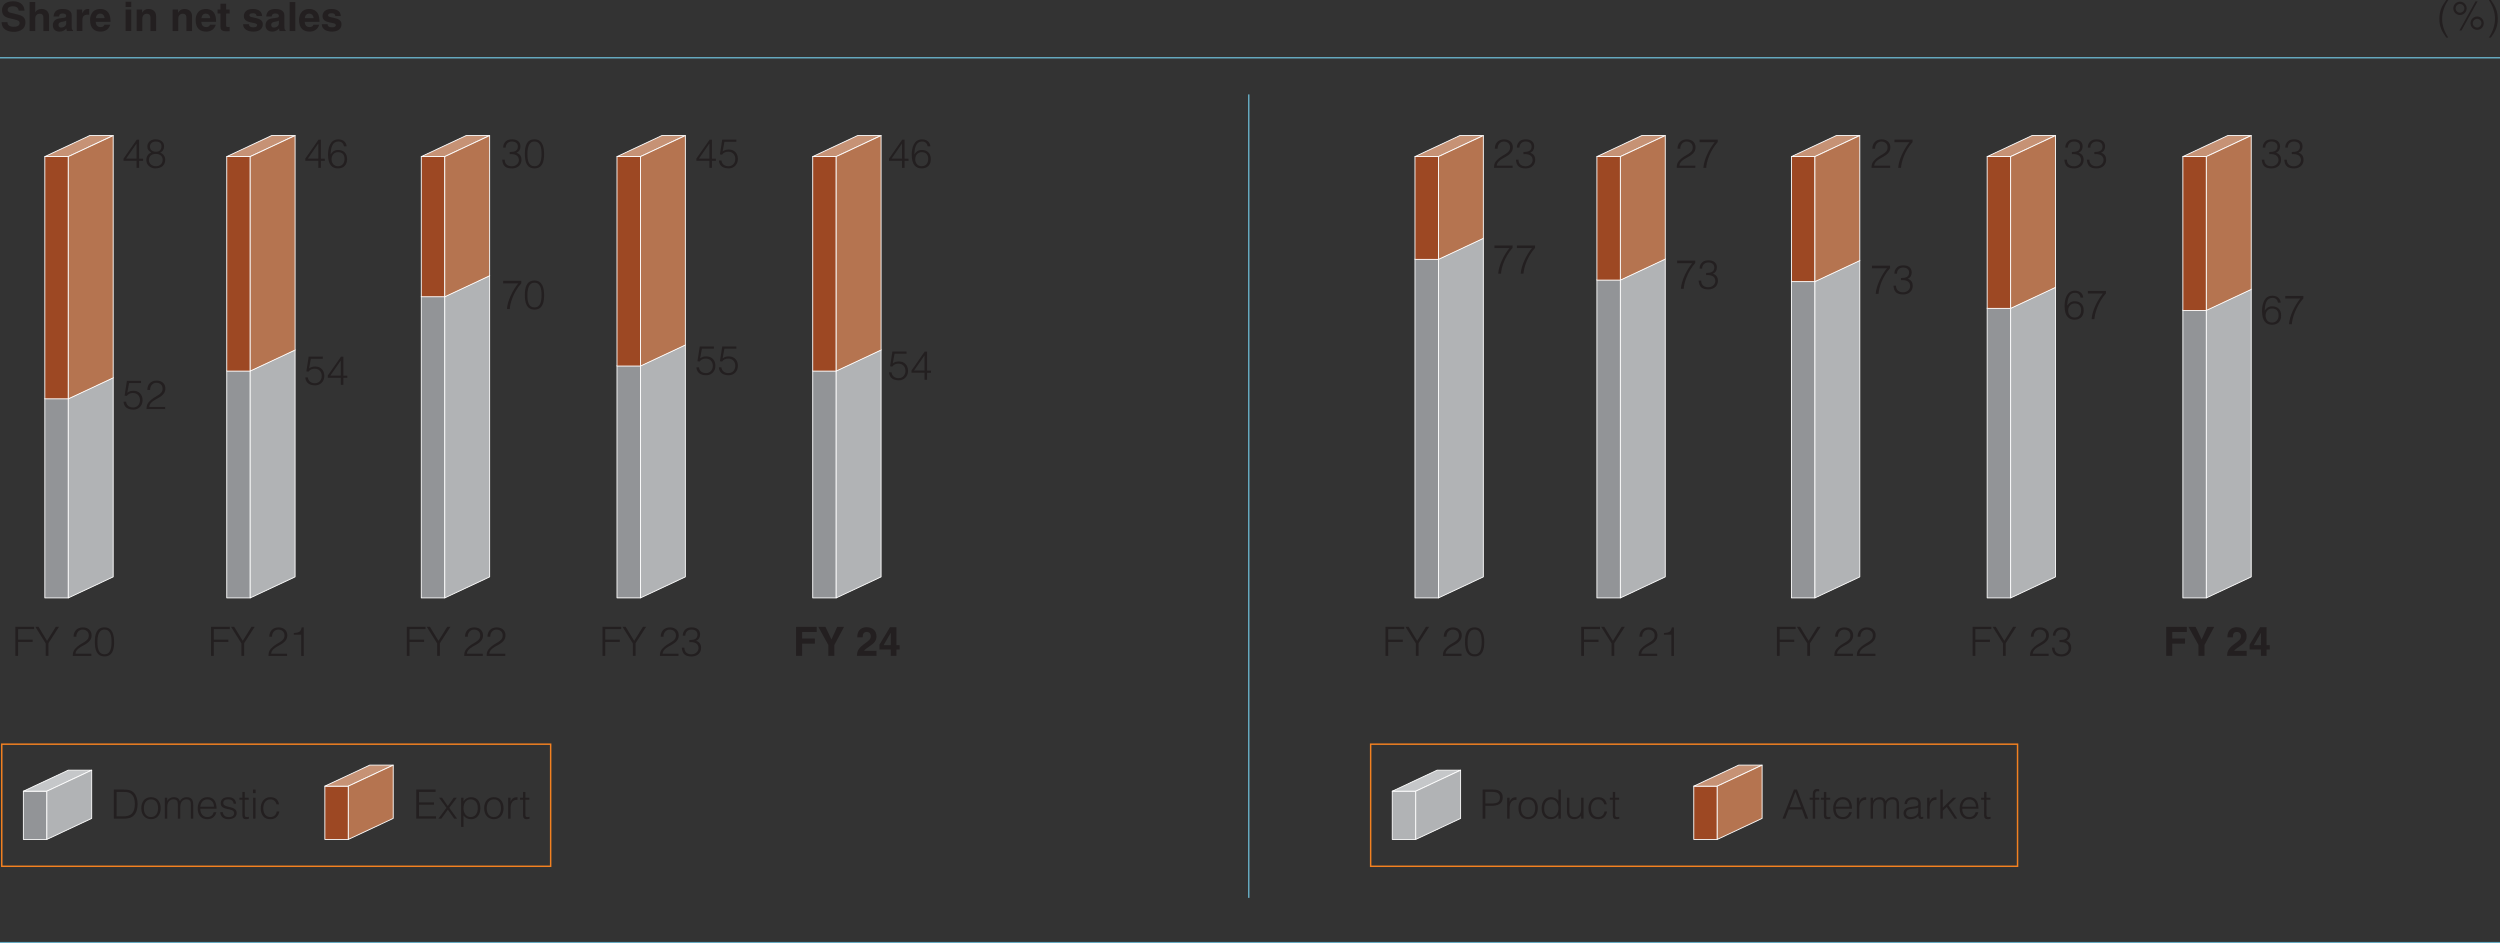<?xml version="1.0" encoding="UTF-8"?>
<svg id="Layer_1" xmlns="http://www.w3.org/2000/svg" width="855" height="322.64" viewBox="0 0 855 322.64">
  <rect x="0" y="0" width="855" height="322.64" fill="#333333" stroke="none"/>
  <defs>
    <style>
      .cls-1 {
        stroke: #f48120;
      }

      .cls-1, .cls-2 {
        stroke-width: .5px;
      }

      .cls-1, .cls-2, .cls-3 {
        fill: none;
      }

      .cls-4 {
        fill: #b57450;
      }

      .cls-2 {
        stroke: #66aac1;
      }

      .cls-5 {
        fill: #231f20;
      }

      .cls-6 {
        fill: #9d4823;
      }

      .cls-7 {
        fill: #c5c7c9;
      }

      .cls-8 {
        fill: #b1b3b5;
      }

      .cls-3 {
        stroke: #fff;
        stroke-linecap: round;
        stroke-linejoin: round;
        stroke-width: .3px;
      }

      .cls-9 {
        fill: #929497;
      }

      .cls-10 {
        fill: #c69275;
      }
    </style>
  </defs>
  <g>
    <path class="cls-5" d="M274.32,224.31h-2.07v-9.93h7.06v1.76h-4.99v2.24h4.37v1.76h-4.37v4.17Z"/>
    <path class="cls-5" d="M285.35,224.31h-2.07v-3.75l-3.43-6.18h2.45l2.06,4.31,1.96-4.31h2.35l-3.32,6.21v3.72Z"/>
    <path class="cls-5" d="M293.18,217.97c0-3.19,2.34-3.47,3.21-3.47,1.88,0,3.37,1.11,3.37,3.1,0,1.69-1.09,2.54-2.05,3.19-1.3.91-1.98,1.35-2.2,1.81h4.26v1.71h-6.71c.07-1.15.15-2.35,2.28-3.9,1.77-1.29,2.47-1.78,2.47-2.89,0-.65-.42-1.4-1.35-1.4-1.35,0-1.4,1.12-1.41,1.84h-1.88Z"/>
    <path class="cls-5" d="M307.67,222.14h-1.09v2.17h-1.94v-2.17h-3.87v-1.67l3.61-5.97h2.2v6.14h1.09v1.51ZM304.64,220.64c0-2.38.04-3.91.04-4.22h-.03l-2.46,4.22h2.45Z"/>
  </g>
  <g>
    <path class="cls-5" d="M742.91,224.31h-2.07v-9.93h7.06v1.76h-4.99v2.24h4.37v1.76h-4.37v4.17Z"/>
    <path class="cls-5" d="M753.94,224.31h-2.07v-3.75l-3.43-6.18h2.45l2.06,4.31,1.96-4.31h2.35l-3.32,6.21v3.72Z"/>
    <path class="cls-5" d="M761.77,217.97c0-3.19,2.34-3.47,3.21-3.47,1.88,0,3.37,1.11,3.37,3.1,0,1.69-1.09,2.54-2.05,3.19-1.3.91-1.98,1.35-2.2,1.81h4.26v1.71h-6.71c.07-1.15.15-2.35,2.28-3.9,1.77-1.29,2.47-1.78,2.47-2.89,0-.65-.42-1.4-1.35-1.4-1.36,0-1.4,1.12-1.41,1.84h-1.88Z"/>
    <path class="cls-5" d="M776.26,222.14h-1.09v2.17h-1.94v-2.17h-3.87v-1.67l3.61-5.97h2.2v6.14h1.09v1.51ZM773.23,220.64c0-2.38.04-3.91.04-4.22h-.03l-2.46,4.22h2.45Z"/>
  </g>
  <g>
    <path class="cls-5" d="M38.93,279.98v-9.95h3.4c1.11,0,2.14.07,3.07.75,1.31.95,1.66,2.89,1.66,4.22s-.29,2.78-1.2,3.77c-.91,1.02-2.21,1.22-3.53,1.22h-3.4ZM39.87,279.18h2.25c.84,0,1.58-.06,2.34-.46,1.33-.68,1.66-2.38,1.66-3.73,0-1.45-.32-3.04-1.71-3.79-.59-.32-1.45-.37-2.28-.37h-2.25v8.35Z"/>
    <path class="cls-5" d="M48.32,276.4c0-2.09,1.11-3.77,3.32-3.77s3.32,1.67,3.32,3.77c0,2.27-1.31,3.77-3.32,3.77-1.82-.03-3.32-1.27-3.32-3.77ZM51.63,273.38c-1.74,0-2.43,1.48-2.43,3.03,0,1.78.84,3.03,2.43,3.03,1.74,0,2.43-1.49,2.43-3.03-.01-1.69-.68-3.03-2.43-3.03Z"/>
    <path class="cls-5" d="M57.19,279.98h-.83v-7.16h.83v1.08h.03c.43-.82,1.29-1.27,2.21-1.27,1.33,0,1.8.62,2.1,1.38.47-.93,1.31-1.38,2.34-1.38,1.95,0,2.23,1.4,2.23,2.83v4.52h-.83v-4.95c0-1.02-.36-1.66-1.53-1.66-.61,0-1.2.26-1.62.82-.36.47-.47,1.34-.47,1.93v3.86h-.83v-4.95c0-1.02-.36-1.66-1.53-1.66-.61,0-1.2.26-1.62.82-.36.47-.47,1.34-.47,1.93v3.86Z"/>
    <path class="cls-5" d="M68.5,276.6c-.01,1.55.82,2.83,2.41,2.83,1.08,0,1.92-.59,2.17-1.65h.93c-.41,1.35-1.27,2.39-3.1,2.39-2.29,0-3.29-1.63-3.29-3.75s1.24-3.8,3.29-3.8,3.17,1.4,3.15,3.97h-5.56ZM73.17,275.91c0-1.4-.77-2.53-2.27-2.53s-2.24,1.18-2.41,2.53h4.67Z"/>
    <path class="cls-5" d="M76.16,277.75c.26,1.23.9,1.69,2.14,1.69s1.77-.64,1.77-1.33c0-2.07-4.59-.61-4.59-3.43,0-1.19.93-2.05,2.52-2.05s2.56.64,2.76,2.25h-.84c-.15-1.11-.9-1.51-1.94-1.51s-1.62.5-1.62,1.23c0,1.95,4.59.73,4.59,3.48,0,1.37-1.23,2.09-2.92,2.09s-2.65-1.08-2.72-2.43h.84Z"/>
    <path class="cls-5" d="M85.11,280.01c-.19.04-.55.17-.95.17-.82,0-1.27-.36-1.27-1.42v-5.24h-1.01v-.69h1.01v-1.99h.83v1.99h1.34v.69h-1.34v4.91c0,.71.03,1.01.72,1.01.22,0,.46-.04.68-.1v.68Z"/>
    <path class="cls-5" d="M86.52,271.26v-1.23h.91v1.23h-.91ZM86.56,279.98v-7.16h.83v7.16h-.83Z"/>
    <path class="cls-5" d="M94.58,275.08c-.29-1.07-1.02-1.7-2.13-1.7-1.7,0-2.41,1.55-2.41,3.04s.69,3.01,2.41,3.01c1.23,0,2-.73,2.2-1.92h.88c-.29,1.59-1.29,2.67-3.08,2.67-2.28,0-3.29-1.64-3.29-3.76,0-1.99,1.15-3.79,3.29-3.79,1.65,0,2.72.79,2.97,2.45h-.84Z"/>
  </g>
  <g>
    <path class="cls-5" d="M142.36,279.98v-9.95h6.62v.8h-5.68v3.59h5.13v.8h-5.13v3.95h5.82v.8h-6.76Z"/>
    <path class="cls-5" d="M153.17,276.89l-2.23,3.1h-1.01l2.75-3.71-2.53-3.46h1.02l1.98,2.85,2.03-2.85h1.05l-2.58,3.46,2.68,3.71h-1l-2.17-3.1Z"/>
    <path class="cls-5" d="M158.53,282.8h-.83v-9.98h.83v1.26h.03c.48-.94,1.58-1.45,2.49-1.45,2.31,0,3.23,1.64,3.23,3.76,0,2-1.01,3.79-3.19,3.79-1.01,0-2.03-.47-2.56-1.34v3.97ZM160.94,279.43c1.71,0,2.52-1.45,2.45-3.25-.01-1.8-1.05-2.81-2.45-2.81-1.56,0-2.42,1.33-2.42,3.06,0,1.62.91,3,2.42,3Z"/>
    <path class="cls-5" d="M165.58,276.4c0-2.09,1.11-3.77,3.32-3.77s3.32,1.67,3.32,3.77c0,2.27-1.31,3.77-3.32,3.77-1.82-.03-3.32-1.27-3.32-3.77ZM168.9,273.38c-1.74,0-2.43,1.48-2.43,3.03,0,1.78.84,3.03,2.43,3.03,1.74,0,2.43-1.49,2.43-3.03-.01-1.69-.68-3.03-2.43-3.03Z"/>
    <path class="cls-5" d="M174.61,279.98h-.83v-7.16h.83v1.34h.03c.46-1.15,1.13-1.53,2.34-1.53v.9c-1.87-.04-2.36,1.34-2.36,2.94v3.51Z"/>
    <path class="cls-5" d="M181.09,280.01c-.19.04-.55.17-.95.17-.82,0-1.27-.36-1.27-1.42v-5.24h-1.01v-.69h1.01v-1.99h.83v1.99h1.34v.69h-1.34v4.91c0,.71.03,1.01.72,1.01.22,0,.46-.04.68-.1v.68Z"/>
  </g>
  <g>
    <path class="cls-5" d="M5.25,224.31v-9.95h6.41v.8h-5.47v3.59h4.98v.8h-4.98v4.76h-.94Z"/>
    <path class="cls-5" d="M16.09,219.16l3-4.8h1.09l-3.61,5.61v4.34h-.94v-4.27l-3.55-5.68h1.08l2.93,4.8Z"/>
    <path class="cls-5" d="M25.16,217.76c0-1.92,1.24-3.19,3.17-3.19s3,1.2,3,2.7c0,2.59-2.79,3.24-4.24,4.34-.64.48-1.23,1.04-1.27,1.96h5.43v.75h-6.37c.01-.93.14-1.66.76-2.38,2.03-2.35,4.73-2.32,4.73-4.62,0-1.27-.94-2-2.14-2-1.27,0-2.17,1.13-2.12,2.45h-.94Z"/>
    <path class="cls-5" d="M39.03,219.61c0,2.58-.61,4.89-3.29,4.89s-3.3-2.29-3.3-4.99c0-2.46.5-4.95,3.3-4.95s3.29,2.78,3.29,5.05ZM35.71,215.31c-1.94,0-2.39,2.14-2.39,4.3,0,2.5.55,4.15,2.42,4.15,2.1,0,2.41-2.28,2.41-4.24,0-2.1-.37-4.2-2.43-4.2Z"/>
  </g>
  <g>
    <path class="cls-5" d="M473.84,224.31v-9.95h6.41v.8h-5.47v3.59h4.98v.8h-4.98v4.76h-.94Z"/>
    <path class="cls-5" d="M484.68,219.16l3-4.8h1.09l-3.61,5.61v4.34h-.94v-4.27l-3.55-5.68h1.08l2.93,4.8Z"/>
    <path class="cls-5" d="M493.75,217.76c0-1.92,1.24-3.19,3.17-3.19s3,1.2,3,2.7c0,2.59-2.79,3.24-4.24,4.34-.64.48-1.23,1.04-1.27,1.96h5.43v.75h-6.37c.01-.93.14-1.66.76-2.38,2.03-2.35,4.73-2.32,4.73-4.62,0-1.27-.94-2-2.14-2-1.27,0-2.17,1.13-2.12,2.45h-.94Z"/>
    <path class="cls-5" d="M507.62,219.61c0,2.58-.61,4.89-3.29,4.89s-3.3-2.29-3.3-4.99c0-2.46.5-4.95,3.3-4.95s3.29,2.78,3.29,5.05ZM504.3,215.31c-1.94,0-2.39,2.14-2.39,4.3,0,2.5.55,4.15,2.42,4.15,2.1,0,2.41-2.28,2.41-4.24,0-2.1-.37-4.2-2.43-4.2Z"/>
  </g>
  <g>
    <path class="cls-5" d="M46.7,55h-4.45v-.76l4.53-6.48h.8v6.5h1.35v.75h-1.35v2.41h-.88v-2.41ZM43.12,54.25h3.58v-5.17l-3.58,5.17Z"/>
    <path class="cls-5" d="M50.39,50.03c0-1.34,1.24-2.43,2.78-2.38,1.49,0,2.94.71,2.94,2.38,0,1.01-.4,1.73-1.33,2.18,1.06.39,1.73,1.29,1.73,2.42,0,1.91-1.35,2.96-3.43,2.96-1.41,0-3.04-.97-3.04-2.88,0-1.16.59-2.13,1.7-2.56-.94-.59-1.35-.97-1.35-2.13ZM50.93,54.72c0,1.2.94,2.13,2.42,2.13,1.29,0,2.28-.88,2.28-2.18,0-1.37-1.04-2.03-2.34-2.03s-2.36.65-2.36,2.09ZM51.28,50.16c0,1.2,1,1.73,2.07,1.73s1.88-.54,1.88-1.92c0-.98-.64-1.56-1.98-1.56-1.09,0-1.98.61-1.98,1.76Z"/>
  </g>
  <g>
    <path class="cls-5" d="M108.86,55h-4.45v-.76l4.53-6.48h.8v6.5h1.35v.75h-1.35v2.41h-.88v-2.41ZM105.28,54.25h3.58v-5.17l-3.58,5.17Z"/>
    <path class="cls-5" d="M117.64,50.05c-.19-1-.82-1.65-1.85-1.65-2.39,0-2.6,2.57-2.74,4.41.55-.75,1.13-1.52,2.56-1.52,1.96,0,3.1,1.19,3.1,3.14s-1.15,3.17-3.12,3.17-3.41-1.22-3.41-4.66c0-2.31.68-5.28,3.54-5.28,1.53,0,2.67.83,2.85,2.39h-.91ZM113.39,54.46c0,1.09.61,2.39,2.21,2.39s2.23-1.27,2.23-2.45c0-1.51-.72-2.36-2.24-2.36-1.37,0-2.2,1.11-2.2,2.42Z"/>
  </g>
  <g>
    <path class="cls-5" d="M174.32,51.98c1.65.01,2.79-.37,2.79-1.87,0-1.2-.95-1.71-2.07-1.71-1.24,0-2.09.87-2.09,2.09h-.88c0-.87.29-1.58.94-2.18.61-.55,1.41-.65,2.21-.65,1.53,0,2.78.77,2.78,2.41,0,1.01-.44,1.77-1.38,2.17,1.41.44,1.73,1.51,1.73,2.41,0,1.6-1.13,2.9-3.14,2.96-2.25,0-3.26-.75-3.47-3.01h.88c0,1.48.98,2.27,2.42,2.27s2.47-1.05,2.42-2.2c-.06-1.58-1.42-2.07-3.14-1.95v-.72Z"/>
    <path class="cls-5" d="M186.09,52.7c0,2.58-.61,4.89-3.29,4.89s-3.3-2.29-3.3-4.99c0-2.46.5-4.95,3.3-4.95s3.29,2.78,3.29,5.05ZM182.77,48.4c-1.94,0-2.39,2.14-2.39,4.3,0,2.5.55,4.15,2.42,4.15,2.1,0,2.41-2.28,2.41-4.24,0-2.1-.37-4.2-2.43-4.2Z"/>
  </g>
  <g>
    <path class="cls-5" d="M242.61,55h-4.45v-.76l4.53-6.48h.8v6.5h1.35v.75h-1.35v2.41h-.88v-2.41ZM239.03,54.25h3.58v-5.17l-3.58,5.17Z"/>
    <path class="cls-5" d="M246.72,54.87c.18,1.31,1.13,1.98,2.41,1.98,1.45,0,2.34-1.11,2.34-2.49,0-1.45-.94-2.47-2.42-2.47-.87,0-1.58.3-2.11,1.01l-.73-.1.79-5.05h4.84v.75h-4.09l-.61,3.28c.76-.5,1.26-.64,2.14-.64,1.78,0,3.08,1.22,3.08,3.22s-1.48,3.23-3.08,3.23c-1.84,0-3.28-.71-3.43-2.72h.88Z"/>
  </g>
  <g>
    <path class="cls-5" d="M308.49,55h-4.45v-.76l4.53-6.48h.8v6.5h1.35v.75h-1.35v2.41h-.88v-2.41ZM304.91,54.25h3.58v-5.17l-3.58,5.17Z"/>
    <path class="cls-5" d="M317.27,50.05c-.19-1-.82-1.65-1.85-1.65-2.39,0-2.6,2.57-2.74,4.41.55-.75,1.13-1.52,2.56-1.52,1.96,0,3.1,1.19,3.1,3.14s-1.15,3.17-3.12,3.17-3.41-1.22-3.41-4.66c0-2.31.68-5.28,3.54-5.28,1.53,0,2.67.83,2.85,2.39h-.91ZM313.01,54.46c0,1.09.61,2.39,2.21,2.39s2.23-1.27,2.23-2.45c0-1.51-.72-2.36-2.24-2.36-1.37,0-2.2,1.11-2.2,2.42Z"/>
  </g>
  <g>
    <path class="cls-5" d="M511.23,50.85c0-1.92,1.24-3.19,3.17-3.19s3,1.2,3,2.7c0,2.58-2.79,3.23-4.24,4.34-.64.48-1.23,1.04-1.27,1.96h5.43v.75h-6.37c.01-.93.14-1.66.76-2.38,2.03-2.35,4.73-2.32,4.73-4.62,0-1.27-.94-2-2.14-2-1.27,0-2.17,1.13-2.12,2.45h-.94Z"/>
    <path class="cls-5" d="M521.02,51.98c1.64.01,2.79-.37,2.79-1.87,0-1.2-.95-1.71-2.07-1.71-1.24,0-2.09.87-2.09,2.09h-.88c0-.87.29-1.58.94-2.18.61-.55,1.41-.65,2.21-.65,1.53,0,2.78.77,2.78,2.41,0,1.01-.44,1.77-1.38,2.17,1.41.44,1.73,1.51,1.73,2.41,0,1.6-1.13,2.9-3.14,2.96-2.25,0-3.26-.75-3.47-3.01h.88c0,1.48.98,2.27,2.42,2.27s2.47-1.05,2.42-2.2c-.06-1.58-1.42-2.07-3.14-1.95v-.72Z"/>
  </g>
  <g>
    <path class="cls-5" d="M573.71,50.85c0-1.92,1.24-3.19,3.17-3.19s3,1.2,3,2.7c0,2.58-2.79,3.23-4.24,4.34-.64.48-1.23,1.04-1.27,1.96h5.43v.75h-6.37c.01-.93.14-1.66.76-2.38,2.03-2.35,4.73-2.32,4.73-4.62,0-1.27-.94-2-2.14-2-1.27,0-2.17,1.13-2.12,2.45h-.94Z"/>
    <path class="cls-5" d="M581.26,47.75h6.21v.83c-2.79,3.15-3.84,6.91-3.95,8.82h-.97c.19-2.82,1.99-6.47,3.86-8.76h-5.14v-.88Z"/>
  </g>
  <g>
    <path class="cls-5" d="M640.34,50.85c0-1.92,1.24-3.19,3.17-3.19s3,1.2,3,2.7c0,2.58-2.79,3.23-4.24,4.34-.64.48-1.23,1.04-1.27,1.96h5.43v.75h-6.37c.01-.93.14-1.66.76-2.38,2.03-2.35,4.73-2.32,4.73-4.62,0-1.27-.94-2-2.14-2-1.27,0-2.17,1.13-2.12,2.45h-.94Z"/>
    <path class="cls-5" d="M647.89,47.75h6.21v.83c-2.79,3.15-3.84,6.91-3.95,8.82h-.97c.19-2.82,1.99-6.47,3.86-8.76h-5.14v-.88Z"/>
  </g>
  <g>
    <path class="cls-5" d="M708.58,51.98c1.64.01,2.79-.37,2.79-1.87,0-1.2-.95-1.71-2.07-1.71-1.24,0-2.09.87-2.09,2.09h-.88c0-.87.29-1.58.94-2.18.61-.55,1.41-.65,2.21-.65,1.53,0,2.78.77,2.78,2.41,0,1.01-.44,1.77-1.38,2.17,1.41.44,1.73,1.51,1.73,2.41,0,1.6-1.13,2.9-3.14,2.96-2.25,0-3.26-.75-3.47-3.01h.88c0,1.48.98,2.27,2.42,2.27s2.47-1.05,2.42-2.2c-.06-1.58-1.42-2.07-3.14-1.95v-.72Z"/>
    <path class="cls-5" d="M716.27,51.98c1.64.01,2.79-.37,2.79-1.87,0-1.2-.95-1.71-2.07-1.71-1.24,0-2.09.87-2.09,2.09h-.88c0-.87.29-1.58.94-2.18.61-.55,1.41-.65,2.21-.65,1.53,0,2.78.77,2.78,2.41,0,1.01-.44,1.77-1.38,2.17,1.41.44,1.73,1.51,1.73,2.41,0,1.6-1.13,2.9-3.14,2.96-2.25,0-3.26-.75-3.47-3.01h.88c0,1.48.98,2.27,2.42,2.27s2.47-1.05,2.42-2.2c-.06-1.58-1.42-2.07-3.14-1.95v-.72Z"/>
  </g>
  <g>
    <path class="cls-5" d="M776.1,51.98c1.64.01,2.79-.37,2.79-1.87,0-1.2-.95-1.71-2.07-1.71-1.24,0-2.09.87-2.09,2.09h-.88c0-.87.29-1.58.94-2.18.61-.55,1.41-.65,2.21-.65,1.53,0,2.78.77,2.78,2.41,0,1.01-.44,1.77-1.38,2.17,1.41.44,1.73,1.51,1.73,2.41,0,1.6-1.13,2.9-3.14,2.96-2.25,0-3.26-.75-3.47-3.01h.88c0,1.48.98,2.27,2.42,2.27s2.47-1.05,2.42-2.2c-.06-1.58-1.42-2.07-3.14-1.95v-.72Z"/>
    <path class="cls-5" d="M783.79,51.98c1.64.01,2.79-.37,2.79-1.87,0-1.2-.95-1.71-2.07-1.71-1.24,0-2.09.87-2.09,2.09h-.88c0-.87.29-1.58.94-2.18.61-.55,1.41-.65,2.21-.65,1.53,0,2.78.77,2.78,2.41,0,1.01-.44,1.77-1.38,2.17,1.41.44,1.73,1.51,1.73,2.41,0,1.6-1.13,2.9-3.14,2.96-2.25,0-3.26-.75-3.47-3.01h.88c0,1.48.98,2.27,2.42,2.27s2.47-1.05,2.42-2.2c-.06-1.58-1.42-2.07-3.14-1.95v-.72Z"/>
  </g>
  <g>
    <path class="cls-5" d="M43.12,137.38c.18,1.31,1.13,1.98,2.41,1.98,1.45,0,2.34-1.11,2.34-2.49,0-1.45-.94-2.47-2.42-2.47-.87,0-1.58.3-2.11,1.01l-.73-.1.79-5.05h4.84v.75h-4.09l-.61,3.28c.76-.5,1.26-.64,2.14-.64,1.78,0,3.08,1.22,3.08,3.22s-1.48,3.23-3.08,3.23c-1.84,0-3.28-.71-3.43-2.72h.88Z"/>
    <path class="cls-5" d="M50.39,133.35c0-1.92,1.24-3.19,3.17-3.19s3,1.2,3,2.7c0,2.58-2.79,3.23-4.24,4.34-.64.48-1.23,1.04-1.27,1.96h5.43v.75h-6.37c.01-.93.14-1.66.76-2.38,2.03-2.35,4.73-2.32,4.73-4.62,0-1.27-.94-2-2.14-2-1.27,0-2.17,1.13-2.12,2.45h-.94Z"/>
  </g>
  <g>
    <path class="cls-5" d="M105.28,129.08c.18,1.31,1.13,1.98,2.41,1.98,1.45,0,2.34-1.11,2.34-2.49,0-1.45-.94-2.47-2.42-2.47-.87,0-1.58.3-2.11,1.01l-.73-.1.79-5.05h4.84v.75h-4.09l-.61,3.28c.76-.5,1.26-.64,2.14-.64,1.78,0,3.08,1.22,3.08,3.22s-1.48,3.23-3.08,3.23c-1.84,0-3.28-.71-3.43-2.72h.88Z"/>
    <path class="cls-5" d="M116.55,129.21h-4.45v-.76l4.53-6.48h.8v6.5h1.35v.75h-1.35v2.41h-.88v-2.41ZM112.97,128.46h3.58v-5.17l-3.58,5.17Z"/>
  </g>
  <g>
    <path class="cls-5" d="M172.08,96.04h6.21v.83c-2.79,3.15-3.84,6.91-3.95,8.82h-.97c.19-2.82,1.99-6.47,3.86-8.76h-5.14v-.88Z"/>
    <path class="cls-5" d="M186.09,100.99c0,2.58-.61,4.89-3.29,4.89s-3.3-2.29-3.3-4.99c0-2.46.5-4.95,3.3-4.95s3.29,2.78,3.29,5.05ZM182.77,96.69c-1.94,0-2.39,2.14-2.39,4.3,0,2.5.55,4.15,2.42,4.15,2.1,0,2.41-2.28,2.41-4.24,0-2.1-.37-4.2-2.43-4.2Z"/>
  </g>
  <g>
    <path class="cls-5" d="M239.03,125.62c.18,1.31,1.13,1.98,2.41,1.98,1.45,0,2.34-1.11,2.34-2.49,0-1.45-.94-2.47-2.42-2.47-.87,0-1.58.3-2.11,1.01l-.73-.1.79-5.05h4.84v.75h-4.09l-.61,3.28c.76-.5,1.26-.64,2.14-.64,1.78,0,3.08,1.22,3.08,3.22s-1.48,3.23-3.08,3.23c-1.84,0-3.28-.71-3.43-2.72h.88Z"/>
    <path class="cls-5" d="M246.72,125.62c.18,1.31,1.13,1.98,2.41,1.98,1.45,0,2.34-1.11,2.34-2.49,0-1.45-.94-2.47-2.42-2.47-.87,0-1.58.3-2.11,1.01l-.73-.1.79-5.05h4.84v.75h-4.09l-.61,3.28c.76-.5,1.26-.64,2.14-.64,1.78,0,3.08,1.22,3.08,3.22s-1.48,3.23-3.08,3.23c-1.84,0-3.28-.71-3.43-2.72h.88Z"/>
  </g>
  <g>
    <path class="cls-5" d="M304.91,127.35c.18,1.31,1.13,1.98,2.41,1.98,1.45,0,2.34-1.11,2.34-2.49,0-1.45-.94-2.47-2.42-2.47-.87,0-1.58.3-2.11,1.01l-.73-.1.79-5.05h4.84v.75h-4.09l-.61,3.28c.76-.5,1.26-.64,2.14-.64,1.78,0,3.08,1.22,3.08,3.22s-1.48,3.23-3.08,3.23c-1.84,0-3.28-.71-3.43-2.72h.88Z"/>
    <path class="cls-5" d="M316.18,127.48h-4.45v-.76l4.53-6.48h.8v6.5h1.35v.75h-1.35v2.41h-.88v-2.41ZM312.6,126.73h3.58v-5.17l-3.58,5.17Z"/>
  </g>
  <g>
    <path class="cls-5" d="M511.09,83.94h6.21v.83c-2.79,3.15-3.84,6.91-3.95,8.82h-.97c.19-2.82,1.99-6.47,3.86-8.76h-5.14v-.88Z"/>
    <path class="cls-5" d="M518.78,83.94h6.21v.83c-2.79,3.15-3.84,6.91-3.95,8.82h-.97c.19-2.82,1.99-6.47,3.86-8.76h-5.14v-.88Z"/>
  </g>
  <g>
    <path class="cls-5" d="M573.57,89.12h6.21v.83c-2.79,3.15-3.84,6.91-3.95,8.82h-.97c.19-2.82,1.99-6.47,3.86-8.76h-5.14v-.88Z"/>
    <path class="cls-5" d="M583.5,93.35c1.64.01,2.79-.37,2.79-1.87,0-1.2-.95-1.71-2.07-1.71-1.24,0-2.09.87-2.09,2.09h-.88c0-.87.29-1.58.94-2.18.61-.55,1.41-.65,2.21-.65,1.53,0,2.78.77,2.78,2.41,0,1.01-.44,1.77-1.38,2.17,1.41.44,1.73,1.51,1.73,2.41,0,1.6-1.13,2.9-3.14,2.96-2.25,0-3.26-.75-3.47-3.01h.88c0,1.48.98,2.27,2.42,2.27s2.47-1.05,2.42-2.2c-.06-1.58-1.42-2.07-3.14-1.95v-.72Z"/>
  </g>
  <g>
    <path class="cls-5" d="M640.2,90.85h6.21v.83c-2.79,3.15-3.84,6.91-3.95,8.82h-.97c.19-2.82,1.99-6.47,3.86-8.76h-5.14v-.88Z"/>
    <path class="cls-5" d="M650.13,95.08c1.64.01,2.79-.37,2.79-1.87,0-1.2-.95-1.71-2.07-1.71-1.24,0-2.09.87-2.09,2.09h-.88c0-.87.29-1.58.94-2.18.61-.55,1.41-.65,2.21-.65,1.53,0,2.78.77,2.78,2.41,0,1.01-.44,1.77-1.38,2.17,1.41.44,1.73,1.51,1.73,2.41,0,1.6-1.13,2.9-3.14,2.96-2.25,0-3.26-.75-3.47-3.01h.88c0,1.48.98,2.27,2.42,2.27s2.47-1.05,2.42-2.2c-.06-1.58-1.42-2.07-3.14-1.95v-.72Z"/>
  </g>
  <g>
    <path class="cls-5" d="M711.56,101.79c-.19-1-.82-1.65-1.85-1.65-2.39,0-2.6,2.57-2.74,4.41.55-.75,1.13-1.52,2.56-1.52,1.96,0,3.1,1.19,3.1,3.14s-1.15,3.17-3.12,3.17-3.42-1.22-3.42-4.66c0-2.31.68-5.28,3.54-5.28,1.54,0,2.67.83,2.85,2.39h-.91ZM707.31,106.2c0,1.09.61,2.39,2.21,2.39s2.23-1.27,2.23-2.45c0-1.51-.72-2.36-2.24-2.36-1.37,0-2.2,1.11-2.2,2.42Z"/>
    <path class="cls-5" d="M714.03,99.49h6.21v.83c-2.79,3.15-3.84,6.91-3.95,8.82h-.97c.19-2.82,1.99-6.47,3.86-8.76h-5.14v-.88Z"/>
  </g>
  <g>
    <path class="cls-5" d="M779.09,103.52c-.19-1-.82-1.65-1.85-1.65-2.39,0-2.6,2.57-2.74,4.41.55-.75,1.13-1.52,2.56-1.52,1.96,0,3.1,1.19,3.1,3.14s-1.15,3.17-3.12,3.17-3.42-1.22-3.42-4.66c0-2.31.68-5.28,3.54-5.28,1.54,0,2.67.83,2.85,2.39h-.91ZM774.83,107.93c0,1.09.61,2.39,2.21,2.39s2.23-1.27,2.23-2.45c0-1.51-.72-2.36-2.24-2.36-1.37,0-2.2,1.11-2.2,2.42Z"/>
    <path class="cls-5" d="M781.55,101.22h6.21v.83c-2.79,3.15-3.84,6.91-3.95,8.82h-.97c.19-2.82,1.99-6.47,3.86-8.76h-5.14v-.88Z"/>
  </g>
  <rect class="cls-9" x="15.33" y="136.31" width="8.03" height="68.17"/>
  <rect class="cls-3" x="15.33" y="136.31" width="8.03" height="68.17"/>
  <polygon class="cls-8" points="23.36 204.48 23.36 136.31 38.71 129.12 38.71 197.29 23.36 204.48"/>
  <polygon class="cls-3" points="23.36 204.48 23.36 136.31 38.71 129.12 38.71 197.29 23.36 204.48"/>
  <rect class="cls-6" x="15.33" y="53.55" width="8.03" height="82.86"/>
  <rect class="cls-3" x="15.33" y="53.55" width="8.03" height="82.86"/>
  <polygon class="cls-10" points="23.36 53.55 15.33 53.55 30.68 46.36 38.71 46.36 23.36 53.55"/>
  <polygon class="cls-3" points="23.36 53.55 15.33 53.55 30.68 46.36 38.71 46.36 23.36 53.55"/>
  <polygon class="cls-4" points="23.36 136.41 23.36 53.55 38.71 46.36 38.71 129.22 23.36 136.41"/>
  <polygon class="cls-3" points="23.36 136.41 23.36 53.55 38.71 46.36 38.71 129.22 23.36 136.41"/>
  <rect class="cls-9" x="483.92" y="88.61" width="8.03" height="115.87"/>
  <rect class="cls-3" x="483.92" y="88.61" width="8.03" height="115.87"/>
  <polygon class="cls-8" points="491.95 204.48 491.95 88.61 507.3 81.42 507.3 197.29 491.95 204.48"/>
  <polygon class="cls-3" points="491.95 204.48 491.95 88.61 507.3 81.42 507.3 197.29 491.95 204.48"/>
  <rect class="cls-6" x="483.92" y="53.55" width="8.03" height="35.16"/>
  <rect class="cls-3" x="483.92" y="53.55" width="8.03" height="35.16"/>
  <polygon class="cls-10" points="491.95 53.55 483.92 53.55 499.27 46.36 507.3 46.36 491.95 53.55"/>
  <polygon class="cls-3" points="491.95 53.55 483.92 53.55 499.27 46.36 507.3 46.36 491.95 53.55"/>
  <polygon class="cls-4" points="491.95 88.71 491.95 53.55 507.3 46.36 507.3 81.52 491.95 88.71"/>
  <polygon class="cls-3" points="491.95 88.71 491.95 53.55 507.3 46.36 507.3 81.52 491.95 88.71"/>
  <rect class="cls-9" x="77.55" y="126.8" width="8.03" height="77.68"/>
  <rect class="cls-3" x="77.55" y="126.8" width="8.03" height="77.68"/>
  <polygon class="cls-8" points="85.57 204.48 85.57 126.8 100.92 119.61 100.92 197.29 85.57 204.48"/>
  <polygon class="cls-3" points="85.57 204.48 85.57 126.8 100.92 119.61 100.92 197.29 85.57 204.48"/>
  <rect class="cls-6" x="77.55" y="53.55" width="8.03" height="73.36"/>
  <rect class="cls-3" x="77.55" y="53.55" width="8.03" height="73.36"/>
  <polygon class="cls-10" points="85.57 53.55 77.54 53.55 92.9 46.36 100.92 46.36 85.57 53.55"/>
  <polygon class="cls-3" points="85.57 53.55 77.54 53.55 92.9 46.36 100.92 46.36 85.57 53.55"/>
  <polygon class="cls-4" points="85.57 126.9 85.57 53.55 100.92 46.36 100.92 119.71 85.57 126.9"/>
  <polygon class="cls-3" points="85.57 126.9 85.57 53.55 100.92 46.36 100.92 119.71 85.57 126.9"/>
  <rect class="cls-9" x="546.14" y="95.69" width="8.03" height="108.79"/>
  <rect class="cls-3" x="546.14" y="95.69" width="8.03" height="108.79"/>
  <polygon class="cls-8" points="554.17 204.48 554.17 95.69 569.52 88.5 569.52 197.29 554.17 204.48"/>
  <polygon class="cls-3" points="554.17 204.48 554.17 95.69 569.52 88.5 569.52 197.29 554.17 204.48"/>
  <rect class="cls-6" x="546.14" y="53.55" width="8.03" height="42.25"/>
  <rect class="cls-3" x="546.14" y="53.55" width="8.03" height="42.25"/>
  <polygon class="cls-10" points="554.17 53.55 546.14 53.55 561.49 46.36 569.52 46.36 554.17 53.55"/>
  <polygon class="cls-3" points="554.17 53.55 546.14 53.55 561.49 46.36 569.52 46.36 554.17 53.55"/>
  <polygon class="cls-4" points="554.17 95.8 554.17 53.55 569.52 46.36 569.52 88.61 554.17 95.8"/>
  <polygon class="cls-3" points="554.17 95.8 554.17 53.55 569.52 46.36 569.52 88.61 554.17 95.8"/>
  <rect class="cls-9" x="144.08" y="101.4" width="8.03" height="103.08"/>
  <rect class="cls-3" x="144.08" y="101.4" width="8.03" height="103.08"/>
  <polygon class="cls-8" points="152.11 204.48 152.11 101.4 167.46 94.21 167.46 197.29 152.11 204.48"/>
  <polygon class="cls-3" points="152.11 204.48 152.11 101.4 167.46 94.21 167.46 197.29 152.11 204.48"/>
  <rect class="cls-6" x="144.08" y="53.55" width="8.03" height="47.95"/>
  <rect class="cls-3" x="144.08" y="53.55" width="8.03" height="47.95"/>
  <polygon class="cls-10" points="152.11 53.55 144.08 53.55 159.43 46.36 167.46 46.36 152.11 53.55"/>
  <polygon class="cls-3" points="152.11 53.55 144.08 53.55 159.43 46.36 167.46 46.36 152.11 53.55"/>
  <polygon class="cls-4" points="152.11 101.5 152.11 53.55 167.46 46.36 167.46 94.31 152.11 101.5"/>
  <polygon class="cls-3" points="152.11 101.5 152.11 53.55 167.46 46.36 167.46 94.31 152.11 101.5"/>
  <rect class="cls-9" x="612.67" y="96.21" width="8.03" height="108.27"/>
  <rect class="cls-3" x="612.67" y="96.21" width="8.03" height="108.27"/>
  <polygon class="cls-8" points="620.7 204.48 620.7 96.21 636.05 89.02 636.05 197.29 620.7 204.48"/>
  <polygon class="cls-3" points="620.7 204.48 620.7 96.21 636.05 89.02 636.05 197.29 620.7 204.48"/>
  <rect class="cls-6" x="612.67" y="53.55" width="8.03" height="42.76"/>
  <rect class="cls-3" x="612.67" y="53.55" width="8.03" height="42.76"/>
  <polygon class="cls-10" points="620.7 53.55 612.67 53.55 628.02 46.36 636.05 46.36 620.7 53.55"/>
  <polygon class="cls-3" points="620.7 53.55 612.67 53.55 628.02 46.36 636.05 46.36 620.7 53.55"/>
  <polygon class="cls-4" points="620.7 96.31 620.7 53.55 636.05 46.36 636.05 89.12 620.7 96.31"/>
  <polygon class="cls-3" points="620.7 96.31 620.7 53.55 636.05 46.36 636.05 89.12 620.7 96.31"/>
  <rect class="cls-9" x="211.01" y="125.07" width="8.03" height="79.4"/>
  <rect class="cls-3" x="211.01" y="125.07" width="8.03" height="79.4"/>
  <polygon class="cls-8" points="219.04 204.48 219.04 125.07 234.39 117.88 234.39 197.29 219.04 204.48"/>
  <polygon class="cls-3" points="219.04 204.48 219.04 125.07 234.39 117.88 234.39 197.29 219.04 204.48"/>
  <rect class="cls-6" x="211.01" y="53.55" width="8.03" height="71.63"/>
  <rect class="cls-3" x="211.01" y="53.55" width="8.03" height="71.63"/>
  <polygon class="cls-10" points="219.04 53.55 211.01 53.55 226.36 46.36 234.39 46.36 219.04 53.55"/>
  <polygon class="cls-3" points="219.04 53.55 211.01 53.55 226.36 46.36 234.39 46.36 219.04 53.55"/>
  <polygon class="cls-4" points="219.04 125.18 219.04 53.55 234.39 46.36 234.39 117.99 219.04 125.18"/>
  <polygon class="cls-3" points="219.04 125.18 219.04 53.55 234.39 46.36 234.39 117.99 219.04 125.18"/>
  <rect class="cls-9" x="679.61" y="105.37" width="8.03" height="99.11"/>
  <rect class="cls-3" x="679.61" y="105.37" width="8.03" height="99.11"/>
  <polygon class="cls-8" points="687.64 204.48 687.64 105.37 702.99 98.18 702.99 197.29 687.64 204.48"/>
  <polygon class="cls-3" points="687.64 204.48 687.64 105.37 702.99 98.18 702.99 197.29 687.64 204.48"/>
  <rect class="cls-6" x="679.61" y="53.55" width="8.03" height="51.92"/>
  <rect class="cls-3" x="679.61" y="53.55" width="8.03" height="51.92"/>
  <polygon class="cls-10" points="687.64 53.55 679.61 53.55 694.96 46.36 702.99 46.36 687.64 53.55"/>
  <polygon class="cls-3" points="687.64 53.55 679.61 53.55 694.96 46.36 702.99 46.36 687.64 53.55"/>
  <polygon class="cls-4" points="687.64 105.47 687.64 53.55 702.99 46.36 702.99 98.28 687.64 105.47"/>
  <polygon class="cls-3" points="687.64 105.47 687.64 53.55 702.99 46.36 702.99 98.28 687.64 105.47"/>
  <rect class="cls-9" x="277.95" y="126.8" width="8.03" height="77.68"/>
  <rect class="cls-3" x="277.95" y="126.8" width="8.03" height="77.68"/>
  <polygon class="cls-8" points="285.98 204.48 285.98 126.8 301.33 119.61 301.33 197.29 285.98 204.48"/>
  <polygon class="cls-3" points="285.98 204.48 285.98 126.8 301.33 119.61 301.33 197.29 285.98 204.48"/>
  <rect class="cls-6" x="277.95" y="53.55" width="8.03" height="73.36"/>
  <rect class="cls-3" x="277.95" y="53.55" width="8.03" height="73.36"/>
  <polygon class="cls-10" points="285.98 53.55 277.95 53.55 293.3 46.36 301.33 46.36 285.98 53.55"/>
  <polygon class="cls-3" points="285.98 53.55 277.95 53.55 293.3 46.36 301.33 46.36 285.98 53.55"/>
  <polygon class="cls-4" points="285.98 126.9 285.98 53.55 301.33 46.36 301.33 119.71 285.98 126.9"/>
  <polygon class="cls-3" points="285.98 126.9 285.98 53.55 301.33 46.36 301.33 119.71 285.98 126.9"/>
  <rect class="cls-9" x="746.54" y="106.06" width="8.03" height="98.42"/>
  <rect class="cls-3" x="746.54" y="106.06" width="8.03" height="98.42"/>
  <polygon class="cls-8" points="754.57 204.48 754.57 106.06 769.92 98.87 769.92 197.29 754.57 204.48"/>
  <polygon class="cls-3" points="754.57 204.48 754.57 106.06 769.92 98.87 769.92 197.29 754.57 204.48"/>
  <rect class="cls-6" x="746.54" y="53.55" width="8.03" height="52.62"/>
  <rect class="cls-3" x="746.54" y="53.55" width="8.03" height="52.62"/>
  <polygon class="cls-10" points="754.57 53.55 746.54 53.55 761.89 46.36 769.92 46.36 754.57 53.55"/>
  <polygon class="cls-3" points="754.57 53.55 746.54 53.55 761.89 46.36 769.92 46.36 754.57 53.55"/>
  <polygon class="cls-4" points="754.57 106.16 754.57 53.55 769.92 46.36 769.92 98.98 754.57 106.16"/>
  <polygon class="cls-3" points="754.57 106.16 754.57 53.55 769.92 46.36 769.92 98.98 754.57 106.16"/>
  <rect class="cls-9" x="7.99" y="270.59" width="8.03" height="16.49"/>
  <rect class="cls-3" x="7.99" y="270.59" width="8.03" height="16.49"/>
  <polygon class="cls-7" points="16.02 270.59 7.99 270.59 23.34 263.4 31.36 263.4 16.02 270.59"/>
  <polygon class="cls-3" points="16.02 270.59 7.99 270.59 23.34 263.4 31.36 263.4 16.02 270.59"/>
  <polygon class="cls-8" points="16.02 287.08 16.02 270.59 31.36 263.4 31.36 279.89 16.02 287.08"/>
  <polygon class="cls-3" points="16.02 287.08 16.02 270.59 31.36 263.4 31.36 279.89 16.02 287.08"/>
  <rect class="cls-6" x="111.1" y="268.86" width="8.03" height="18.22"/>
  <rect class="cls-3" x="111.1" y="268.86" width="8.03" height="18.22"/>
  <polygon class="cls-10" points="119.13 268.86 111.1 268.86 126.46 261.67 134.48 261.67 119.13 268.86"/>
  <polygon class="cls-3" points="119.13 268.86 111.1 268.86 126.46 261.67 134.48 261.67 119.13 268.86"/>
  <polygon class="cls-4" points="119.13 287.08 119.13 268.86 134.48 261.67 134.48 279.89 119.13 287.08"/>
  <polygon class="cls-3" points="119.13 287.08 119.13 268.86 134.48 261.67 134.48 279.89 119.13 287.08"/>
  <g>
    <path class="cls-5" d="M206.05,224.31v-9.95h6.41v.8h-5.47v3.59h4.98v.8h-4.98v4.76h-.94Z"/>
    <path class="cls-5" d="M216.89,219.16l3-4.8h1.09l-3.61,5.61v4.34h-.94v-4.27l-3.55-5.68h1.08l2.93,4.8Z"/>
    <path class="cls-5" d="M225.96,217.76c0-1.92,1.24-3.19,3.17-3.19s3,1.2,3,2.7c0,2.59-2.79,3.24-4.24,4.34-.64.48-1.23,1.04-1.27,1.96h5.43v.75h-6.37c.01-.93.14-1.66.76-2.38,2.03-2.35,4.73-2.32,4.73-4.62,0-1.27-.94-2-2.14-2-1.27,0-2.17,1.13-2.12,2.45h-.94Z"/>
    <path class="cls-5" d="M235.75,218.89c1.65.01,2.79-.37,2.79-1.87,0-1.2-.95-1.71-2.07-1.71-1.24,0-2.09.87-2.09,2.09h-.88c0-.87.29-1.58.94-2.18.61-.55,1.41-.65,2.21-.65,1.53,0,2.78.77,2.78,2.41,0,1.01-.44,1.77-1.38,2.17,1.41.44,1.73,1.51,1.73,2.41,0,1.6-1.13,2.9-3.14,2.96-2.25,0-3.26-.75-3.47-3.01h.88c0,1.48.98,2.27,2.42,2.27s2.47-1.05,2.42-2.2c-.06-1.58-1.42-2.07-3.14-1.95v-.72Z"/>
  </g>
  <g>
    <path class="cls-5" d="M674.64,224.31v-9.95h6.41v.8h-5.47v3.59h4.98v.8h-4.98v4.76h-.94Z"/>
    <path class="cls-5" d="M685.48,219.16l3-4.8h1.09l-3.61,5.61v4.34h-.94v-4.27l-3.55-5.68h1.08l2.93,4.8Z"/>
    <path class="cls-5" d="M694.55,217.76c0-1.92,1.24-3.19,3.17-3.19s3,1.2,3,2.7c0,2.59-2.79,3.24-4.24,4.34-.64.48-1.23,1.04-1.27,1.96h5.43v.75h-6.37c.01-.93.14-1.66.76-2.38,2.03-2.35,4.73-2.32,4.73-4.62,0-1.27-.94-2-2.14-2-1.27,0-2.17,1.13-2.12,2.45h-.94Z"/>
    <path class="cls-5" d="M704.34,218.89c1.64.01,2.79-.37,2.79-1.87,0-1.2-.95-1.71-2.07-1.71-1.24,0-2.09.87-2.09,2.09h-.88c0-.87.29-1.58.94-2.18.61-.55,1.41-.65,2.21-.65,1.53,0,2.78.77,2.78,2.41,0,1.01-.44,1.77-1.38,2.17,1.41.44,1.73,1.51,1.73,2.41,0,1.6-1.13,2.9-3.14,2.96-2.25,0-3.26-.75-3.47-3.01h.88c0,1.48.98,2.27,2.42,2.27s2.47-1.05,2.42-2.2c-.06-1.58-1.42-2.07-3.14-1.95v-.72Z"/>
  </g>
  <g>
    <path class="cls-5" d="M72.18,224.31v-9.95h6.41v.8h-5.47v3.59h4.98v.8h-4.98v4.76h-.94Z"/>
    <path class="cls-5" d="M83.02,219.16l3-4.8h1.09l-3.61,5.61v4.34h-.94v-4.27l-3.55-5.68h1.08l2.93,4.8Z"/>
    <path class="cls-5" d="M92.09,217.76c0-1.92,1.24-3.19,3.17-3.19s3,1.2,3,2.7c0,2.59-2.79,3.24-4.24,4.34-.64.48-1.23,1.04-1.27,1.96h5.43v.75h-6.37c.01-.93.14-1.66.76-2.38,2.03-2.35,4.73-2.32,4.73-4.62,0-1.27-.94-2-2.14-2-1.27,0-2.17,1.13-2.12,2.45h-.94Z"/>
    <path class="cls-5" d="M103,217.07h-2.52v-.58c1.48-.1,2.41-.25,2.7-1.92h.71v9.75h-.88v-7.24Z"/>
  </g>
  <g>
    <path class="cls-5" d="M540.78,224.31v-9.95h6.41v.8h-5.47v3.59h4.98v.8h-4.98v4.76h-.94Z"/>
    <path class="cls-5" d="M551.61,219.16l3-4.8h1.09l-3.61,5.61v4.34h-.94v-4.27l-3.55-5.68h1.08l2.93,4.8Z"/>
    <path class="cls-5" d="M560.68,217.76c0-1.92,1.24-3.19,3.17-3.19s3,1.2,3,2.7c0,2.59-2.79,3.24-4.24,4.34-.64.48-1.23,1.04-1.27,1.96h5.43v.75h-6.37c.01-.93.14-1.66.76-2.38,2.03-2.35,4.73-2.32,4.73-4.62,0-1.27-.94-2-2.14-2-1.27,0-2.17,1.13-2.12,2.45h-.94Z"/>
    <path class="cls-5" d="M571.59,217.07h-2.52v-.58c1.48-.1,2.41-.25,2.7-1.92h.71v9.75h-.88v-7.24Z"/>
  </g>
  <g>
    <path class="cls-5" d="M139.12,224.31v-9.95h6.41v.8h-5.47v3.59h4.98v.8h-4.98v4.76h-.94Z"/>
    <path class="cls-5" d="M149.96,219.16l3-4.8h1.09l-3.61,5.61v4.34h-.94v-4.27l-3.55-5.68h1.08l2.93,4.8Z"/>
    <path class="cls-5" d="M159.03,217.76c0-1.92,1.24-3.19,3.17-3.19s3,1.2,3,2.7c0,2.59-2.79,3.24-4.24,4.34-.64.48-1.23,1.04-1.27,1.96h5.43v.75h-6.37c.01-.93.14-1.66.76-2.38,2.03-2.35,4.73-2.32,4.73-4.62,0-1.27-.94-2-2.14-2-1.27,0-2.17,1.13-2.12,2.45h-.94Z"/>
    <path class="cls-5" d="M166.71,217.76c0-1.92,1.24-3.19,3.17-3.19s3,1.2,3,2.7c0,2.59-2.79,3.24-4.24,4.34-.64.48-1.23,1.04-1.27,1.96h5.43v.75h-6.37c.01-.93.14-1.66.76-2.38,2.03-2.35,4.73-2.32,4.73-4.62,0-1.27-.94-2-2.14-2-1.27,0-2.17,1.13-2.12,2.45h-.94Z"/>
  </g>
  <g>
    <path class="cls-5" d="M607.71,224.31v-9.95h6.41v.8h-5.47v3.59h4.98v.8h-4.98v4.76h-.94Z"/>
    <path class="cls-5" d="M618.55,219.16l3-4.8h1.09l-3.61,5.61v4.34h-.94v-4.27l-3.55-5.68h1.08l2.93,4.8Z"/>
    <path class="cls-5" d="M627.62,217.76c0-1.92,1.24-3.19,3.17-3.19s3,1.2,3,2.7c0,2.59-2.79,3.24-4.24,4.34-.64.48-1.23,1.04-1.27,1.96h5.43v.75h-6.37c.01-.93.14-1.66.76-2.38,2.03-2.35,4.73-2.32,4.73-4.62,0-1.27-.94-2-2.14-2-1.27,0-2.17,1.13-2.12,2.45h-.94Z"/>
    <path class="cls-5" d="M635.31,217.76c0-1.92,1.24-3.19,3.17-3.19s3,1.2,3,2.7c0,2.59-2.79,3.24-4.24,4.34-.64.48-1.23,1.04-1.27,1.96h5.43v.75h-6.37c.01-.93.14-1.66.76-2.38,2.03-2.35,4.73-2.32,4.73-4.62,0-1.27-.94-2-2.14-2-1.27,0-2.17,1.13-2.12,2.45h-.94Z"/>
  </g>
  <rect class="cls-1" x=".6" y="254.51" width="187.72" height="41.76"/>
  <g>
    <path class="cls-5" d="M507.05,279.98v-9.95h3.64c2.58,0,3.25,1.29,3.25,2.78,0,2.23-1.98,2.78-3.82,2.78h-2.13v4.4h-.94ZM510.14,274.79c1.76,0,2.85-.36,2.85-2.05,0-1.24-.8-1.91-2.57-1.91h-2.43v3.95h2.16Z"/>
    <path class="cls-5" d="M516.28,279.98h-.83v-7.16h.83v1.34h.03c.46-1.15,1.13-1.53,2.34-1.53v.9c-1.87-.04-2.36,1.34-2.36,2.94v3.51Z"/>
    <path class="cls-5" d="M519.3,276.4c0-2.09,1.11-3.77,3.32-3.77s3.32,1.67,3.32,3.77c0,2.27-1.31,3.77-3.32,3.77-1.82-.03-3.32-1.27-3.32-3.77ZM522.61,273.38c-1.74,0-2.43,1.48-2.43,3.03,0,1.78.84,3.03,2.43,3.03,1.74,0,2.43-1.49,2.43-3.03-.01-1.69-.68-3.03-2.43-3.03Z"/>
    <path class="cls-5" d="M532.98,270.03h.83v9.95h-.83v-1.26h-.03c-.48.94-1.58,1.45-2.49,1.45-2.31,0-3.23-1.64-3.23-3.76,0-2,1.01-3.79,3.19-3.79,1.01,0,2.03.47,2.56,1.34v-3.94ZM530.56,273.38c-1.71,0-2.52,1.45-2.45,3.25.01,1.8,1.05,2.81,2.45,2.81,1.56,0,2.42-1.33,2.42-3.06,0-1.62-.91-3-2.42-3Z"/>
    <path class="cls-5" d="M540.75,272.82h.83v7.16h-.83v-1c-.44.5-1.05,1.19-2.31,1.19-1.91,0-2.54-1.15-2.54-2.64v-4.71h.83v4.7c0,1.23.54,1.91,1.84,1.91,1.37,0,2.18-1.13,2.18-2.71v-3.9Z"/>
    <path class="cls-5" d="M548.66,275.08c-.29-1.07-1.02-1.7-2.13-1.7-1.7,0-2.41,1.55-2.41,3.04s.69,3.01,2.41,3.01c1.23,0,2-.73,2.2-1.92h.88c-.29,1.59-1.29,2.67-3.08,2.67-2.28,0-3.29-1.64-3.29-3.76,0-1.99,1.15-3.79,3.29-3.79,1.64,0,2.72.79,2.97,2.45h-.84Z"/>
    <path class="cls-5" d="M553.79,280.01c-.19.04-.55.17-.95.17-.82,0-1.27-.36-1.27-1.42v-5.24h-1.01v-.69h1.01v-1.99h.83v1.99h1.34v.69h-1.34v4.91c0,.71.03,1.01.72,1.01.22,0,.46-.04.68-.1v.68Z"/>
  </g>
  <g>
    <path class="cls-5" d="M609.61,279.98l3.91-9.95h1.06l3.82,9.95h-.97l-1.15-3.12h-4.53l-1.18,3.12h-.97ZM612.07,276.06h3.9l-1.95-5.23-1.95,5.23Z"/>
    <path class="cls-5" d="M618.9,273.51v-.69h1.06v-1.13c0-1.13.42-1.85,1.52-1.85.25,0,.47.01.69.06v.76c-.17-.04-.35-.07-.5-.07-.86,0-.88.71-.88,1.35v.88h1.38v.69h-1.38v6.47h-.83v-6.47h-1.06Z"/>
    <path class="cls-5" d="M625.98,280.01c-.19.04-.55.17-.95.17-.82,0-1.27-.36-1.27-1.42v-5.24h-1.01v-.69h1.01v-1.99h.83v1.99h1.34v.69h-1.34v4.91c0,.71.03,1.01.72,1.01.22,0,.46-.04.68-.1v.68Z"/>
    <path class="cls-5" d="M627.82,276.6c-.01,1.55.82,2.83,2.41,2.83,1.08,0,1.92-.59,2.17-1.65h.93c-.41,1.35-1.27,2.39-3.1,2.39-2.29,0-3.29-1.63-3.29-3.75s1.24-3.8,3.29-3.8,3.17,1.4,3.15,3.97h-5.56ZM632.49,275.91c0-1.4-.77-2.53-2.27-2.53s-2.24,1.18-2.41,2.53h4.67Z"/>
    <path class="cls-5" d="M635.87,279.98h-.83v-7.16h.83v1.34h.03c.46-1.15,1.13-1.53,2.34-1.53v.9c-1.87-.04-2.36,1.34-2.36,2.94v3.51Z"/>
    <path class="cls-5" d="M640.57,279.98h-.83v-7.16h.83v1.08h.03c.43-.82,1.29-1.27,2.21-1.27,1.33,0,1.8.62,2.1,1.38.47-.93,1.31-1.38,2.34-1.38,1.95,0,2.23,1.4,2.23,2.83v4.52h-.83v-4.95c0-1.02-.36-1.66-1.54-1.66-.61,0-1.2.26-1.62.82-.36.47-.47,1.34-.47,1.93v3.86h-.83v-4.95c0-1.02-.36-1.66-1.53-1.66-.61,0-1.2.26-1.62.82-.36.47-.47,1.34-.47,1.93v3.86Z"/>
    <path class="cls-5" d="M654.66,275.81c.3-.03.82-.11,1.09-.24.28-.12.3-.5.3-.75,0-.84-.5-1.45-1.78-1.45-1.15,0-1.94.37-2.09,1.62h-.84c.12-1.69,1.38-2.36,2.94-2.36,1.45,0,2.6.57,2.6,2.23v3.9c0,.65.17.8.87.55v.65c-.12.04-.41.14-.65.14-.14,0-.25-.01-.37-.04-.55-.08-.65-.57-.66-1.06-.69.77-1.63,1.19-2.67,1.19-1.26,0-2.39-.68-2.39-2.06,0-1.2.83-1.94,2.5-2.16l1.15-.15ZM656.05,276.22c-.71.29-1.42.34-2.14.4-1.26.1-2.02.55-2.02,1.52,0,.87.76,1.29,1.55,1.29,1.31,0,2.61-.64,2.61-2.09v-1.12Z"/>
    <path class="cls-5" d="M659.92,279.98h-.83v-7.16h.83v1.34h.03c.46-1.15,1.13-1.53,2.34-1.53v.9c-1.87-.04-2.36,1.34-2.36,2.94v3.51Z"/>
    <path class="cls-5" d="M663.6,279.98v-9.95h.83v6.19l3.51-3.4h1.13l-2.68,2.58,3,4.58h-.93l-2.68-4-1.35,1.29v2.71h-.83Z"/>
    <path class="cls-5" d="M671.08,276.6c-.01,1.55.82,2.83,2.41,2.83,1.08,0,1.92-.59,2.17-1.65h.93c-.41,1.35-1.27,2.39-3.1,2.39-2.29,0-3.29-1.63-3.29-3.75s1.24-3.8,3.29-3.8,3.17,1.4,3.15,3.97h-5.56ZM675.76,275.91c0-1.4-.77-2.53-2.27-2.53s-2.24,1.18-2.41,2.53h4.67Z"/>
    <path class="cls-5" d="M680.78,280.01c-.19.04-.55.17-.95.17-.82,0-1.27-.36-1.27-1.42v-5.24h-1.01v-.69h1.01v-1.99h.83v1.99h1.34v.69h-1.34v4.91c0,.71.03,1.01.72,1.01.22,0,.46-.04.68-.1v.68Z"/>
  </g>
  <rect class="cls-8" x="476.15" y="270.59" width="8.03" height="16.49"/>
  <rect class="cls-3" x="476.15" y="270.59" width="8.03" height="16.49"/>
  <polygon class="cls-7" points="484.18 270.59 476.15 270.59 491.5 263.4 499.53 263.4 484.18 270.59"/>
  <polygon class="cls-3" points="484.18 270.59 476.15 270.59 491.5 263.4 499.53 263.4 484.18 270.59"/>
  <polygon class="cls-8" points="484.18 287.08 484.18 270.59 499.53 263.4 499.53 279.89 484.18 287.08"/>
  <polygon class="cls-3" points="484.18 287.08 484.18 270.59 499.53 263.4 499.53 279.89 484.18 287.08"/>
  <rect class="cls-6" x="579.27" y="268.86" width="8.03" height="18.22"/>
  <rect class="cls-3" x="579.27" y="268.86" width="8.03" height="18.22"/>
  <polygon class="cls-10" points="587.3 268.86 579.27 268.86 594.62 261.67 602.64 261.67 587.3 268.86"/>
  <polygon class="cls-3" points="587.3 268.86 579.27 268.86 594.62 261.67 602.64 261.67 587.3 268.86"/>
  <polygon class="cls-4" points="587.3 287.08 587.3 268.86 602.64 261.67 602.64 279.89 587.3 287.08"/>
  <polygon class="cls-3" points="587.3 287.08 587.3 268.86 602.64 261.67 602.64 279.89 587.3 287.08"/>
  <rect class="cls-1" x="468.76" y="254.51" width="221.24" height="41.76"/>
  <line class="cls-2" y1="19.75" x2="855" y2="19.75"/>
  <line class="cls-2" y1="322.39" x2="855" y2="322.39"/>
  <line class="cls-2" x1="427.07" y1="307.07" x2="427.07" y2="32.29"/>
  <g>
    <path class="cls-5" d="M2.53,7.56c.01.55.29,1.6,2.1,1.6.98,0,2.07-.23,2.07-1.29,0-.77-.75-.98-1.8-1.23l-1.06-.25c-1.6-.37-3.15-.73-3.15-2.92C.69,2.38,1.29.43,4.51.43c3.04,0,3.86,1.99,3.87,3.21h-1.99c-.06-.44-.22-1.49-2.03-1.49-.79,0-1.73.29-1.73,1.19,0,.77.64.94,1.05,1.04l2.42.59c1.35.33,2.6.88,2.6,2.67,0,2.99-3.04,3.25-3.91,3.25-3.62,0-4.24-2.09-4.24-3.32h1.99Z"/>
    <path class="cls-5" d="M16.77,10.62h-1.94v-4.47c0-.54-.03-1.45-1.26-1.45-.86,0-1.52.58-1.52,1.7v4.22h-1.94V.69h1.94v3.52h.03c.25-.61,1.08-1.15,2.13-1.15,1.44,0,2.56.84,2.56,2.46v5.09Z"/>
    <path class="cls-5" d="M24.53,9.18c0,.87.19,1.06.43,1.15v.29h-2.09c-.11-.35-.14-.46-.18-.87-.44.46-1.06,1.06-2.38,1.06-1.11,0-2.24-.62-2.24-2.14,0-1.44.91-2.17,2.14-2.35l1.74-.26c.3-.04.68-.17.68-.58,0-.82-.77-.86-1.27-.86-.97,0-1.13.59-1.19,1.02h-1.87c.22-2.25,1.78-2.57,3.29-2.57,1.04,0,2.93.32,2.93,2.13v3.98ZM22.63,7.04c-.19.15-.51.28-1.31.4-.72.12-1.31.3-1.31,1.11,0,.68.53.88.9.88.86,0,1.73-.55,1.73-1.45v-.94Z"/>
    <path class="cls-5" d="M26.24,3.26h1.85v1.27h.03c.4-.75.84-1.47,2.02-1.47.12,0,.25.01.37.03v1.96c-.17-.03-.37-.03-.55-.03-1.51,0-1.78.94-1.78,1.76v3.83h-1.94V3.26Z"/>
    <path class="cls-5" d="M37.69,8.46c-.51,1.77-1.98,2.35-3.23,2.35-2.07,0-3.66-1-3.66-4.02,0-.88.3-3.72,3.53-3.72,1.45,0,3.46.69,3.46,4.05v.35h-5.05c.06.55.17,1.8,1.73,1.8.54,0,1.09-.28,1.24-.8h1.99ZM35.78,6.21c-.11-1.19-.87-1.55-1.49-1.55-.91,0-1.4.58-1.51,1.55h3Z"/>
    <path class="cls-5" d="M44.89,2.39h-1.94V.59h1.94v1.8ZM44.89,3.26v7.35h-1.94V3.26h1.94Z"/>
    <path class="cls-5" d="M53.4,10.62h-1.94v-4.47c0-.54-.03-1.45-1.26-1.45-.86,0-1.52.58-1.52,1.7v4.22h-1.94V3.26h1.85v1.08h.03c.26-.44.82-1.27,2.21-1.27s2.56.84,2.56,2.46v5.09Z"/>
    <path class="cls-5" d="M65.69,10.62h-1.94v-4.47c0-.54-.03-1.45-1.26-1.45-.86,0-1.52.58-1.52,1.7v4.22h-1.94V3.26h1.85v1.08h.03c.26-.44.82-1.27,2.21-1.27s2.56.84,2.56,2.46v5.09Z"/>
    <path class="cls-5" d="M73.8,8.46c-.51,1.77-1.98,2.35-3.23,2.35-2.07,0-3.66-1-3.66-4.02,0-.88.3-3.72,3.53-3.72,1.45,0,3.46.69,3.46,4.05v.35h-5.05c.06.55.17,1.8,1.73,1.8.54,0,1.09-.28,1.24-.8h1.99ZM71.9,6.21c-.11-1.19-.87-1.55-1.49-1.55-.91,0-1.4.58-1.51,1.55h3Z"/>
    <path class="cls-5" d="M77.34,3.26h1.2v1.38h-1.2v4c0,.43.01.59.8.59.12,0,.26-.01.4-.03v1.47c-.3.01-.61.03-.91.03h-.25c-1.67,0-1.98-.64-1.98-1.59v-4.47h-1v-1.38h1v-1.99h1.94v1.99Z"/>
    <path class="cls-5" d="M87.78,5.5c-.08-.47-.25-.97-1.3-.97s-1.19.4-1.19.72c0,1.16,4.6.32,4.6,3.03,0,2.14-2.07,2.53-3.22,2.53-1.67,0-3.48-.58-3.54-2.54h1.99c0,.62.39,1.08,1.6,1.08,1,0,1.23-.48,1.23-.76,0-1.23-4.56-.3-4.56-3.06,0-1.08.68-2.46,2.97-2.46,1.44,0,3.15.36,3.3,2.43h-1.89Z"/>
    <path class="cls-5" d="M97.27,9.18c0,.87.19,1.06.43,1.15v.29h-2.09c-.11-.35-.14-.46-.18-.87-.44.46-1.06,1.06-2.38,1.06-1.11,0-2.24-.62-2.24-2.14,0-1.44.91-2.17,2.14-2.35l1.74-.26c.3-.04.68-.17.68-.58,0-.82-.77-.86-1.27-.86-.97,0-1.13.59-1.19,1.02h-1.87c.22-2.25,1.78-2.57,3.29-2.57,1.04,0,2.93.32,2.93,2.13v3.98ZM95.37,7.04c-.19.15-.51.28-1.31.4-.72.12-1.31.3-1.31,1.11,0,.68.53.88.9.88.86,0,1.73-.55,1.73-1.45v-.94Z"/>
    <path class="cls-5" d="M100.99,10.62h-1.94V.69h1.94v9.93Z"/>
    <path class="cls-5" d="M109.16,8.46c-.51,1.77-1.98,2.35-3.23,2.35-2.07,0-3.66-1-3.66-4.02,0-.88.3-3.72,3.53-3.72,1.45,0,3.46.69,3.46,4.05v.35h-5.05c.06.55.17,1.8,1.73,1.8.54,0,1.09-.28,1.24-.8h1.99ZM107.25,6.21c-.11-1.19-.87-1.55-1.49-1.55-.91,0-1.4.58-1.51,1.55h3Z"/>
    <path class="cls-5" d="M114.69,5.5c-.08-.47-.25-.97-1.3-.97s-1.19.4-1.19.72c0,1.16,4.6.32,4.6,3.03,0,2.14-2.07,2.53-3.22,2.53-1.67,0-3.48-.58-3.54-2.54h1.99c0,.62.39,1.08,1.6,1.08,1,0,1.23-.48,1.23-.76,0-1.23-4.56-.3-4.56-3.06,0-1.08.68-2.46,2.97-2.46,1.44,0,3.15.36,3.3,2.43h-1.89Z"/>
  </g>
  <g>
    <path class="cls-5" d="M837.33,0c-1.31,1.91-2.12,4.15-2.12,6.47s.84,4.49,2.12,6.39h-.71c-1.52-2.1-2.36-3.83-2.36-6.46s.87-4.41,2.36-6.4h.71Z"/>
    <path class="cls-5" d="M841.31,5.14c-1.26,0-2.28-1.04-2.28-2.28s1.02-2.29,2.28-2.29,2.29,1.04,2.29,2.29-1.04,2.28-2.29,2.28ZM842.82,2.86c0-.8-.69-1.51-1.51-1.51s-1.49.69-1.49,1.51.69,1.49,1.49,1.49,1.51-.69,1.51-1.49ZM841.85,10.41h-.72l5.49-9.94h.72l-5.49,9.94ZM849.45,7.92c0,1.26-.98,2.29-2.25,2.29s-2.29-1.04-2.29-2.29,1.05-2.28,2.29-2.28,2.25,1.04,2.25,2.28ZM845.69,7.95c0,.79.71,1.48,1.49,1.48s1.48-.71,1.48-1.51-.68-1.49-1.48-1.49-1.49.69-1.49,1.52Z"/>
    <path class="cls-5" d="M851.17,12.86c1.31-1.91,2.12-4.15,2.12-6.47s-.84-4.49-2.12-6.39h.71c1.52,2.1,2.36,3.83,2.36,6.46s-.87,4.41-2.36,6.4h-.71Z"/>
  </g>
</svg>